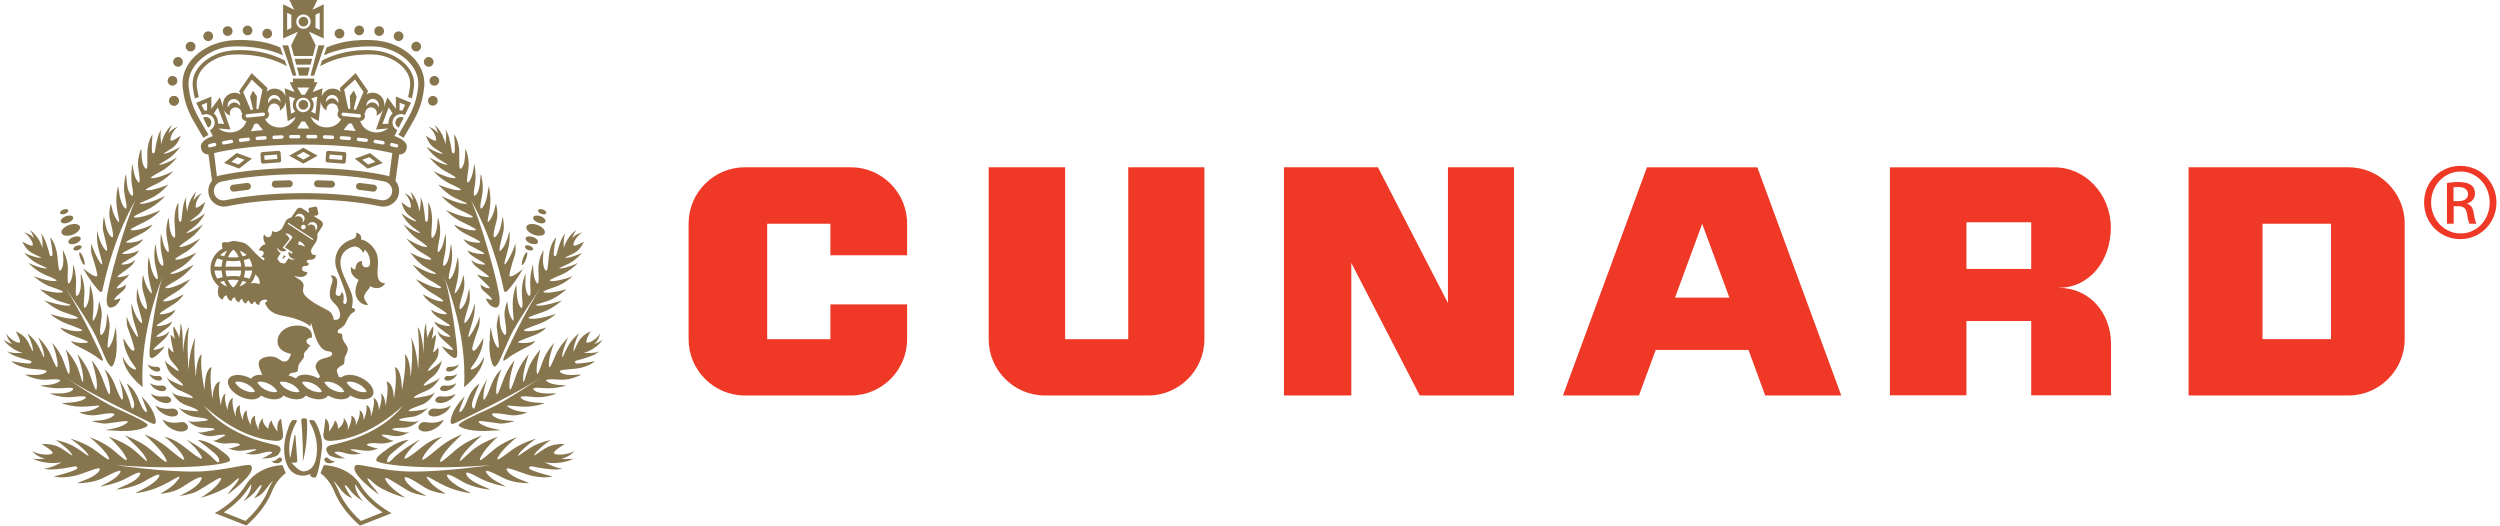 <?xml version="1.0" encoding="UTF-8"?>
<svg id="Layer_1" data-name="Layer 1" xmlns="http://www.w3.org/2000/svg" width="3.71in" height=".78in" viewBox="0 0 267.07 56.31">
  <g>
    <path d="m28.68,49.39s.23.27.67.24c.44-.04.64-.43.36-.59-.22-.13-.32.15-.58.27-.16.08-.22.11-.45.09Z" fill="#87754e" stroke-width="0"/>
    <path d="m35.52,49.39s-.22.27-.67.24c-.44-.04-.64-.43-.36-.59.22-.13.32.15.58.27.16.08.23.11.45.09Z" fill="#87754e" stroke-width="0"/>
    <path d="m21.4,12.62c.08-.04.17-.07.27-.07.32,0,.58.26.58.58,0,.23-.13.43-.33.53" fill="#87754e" stroke-width="0"/>
    <path d="m22.25,13.13c0-.32-.26-.58-.58-.58-.1,0-.19.02-.27.07l.51,1.04c.2-.1.33-.29.33-.53Z" fill="#87754e" stroke-width="0"/>
    <path d="m42.84,12.62c-.08-.04-.17-.07-.27-.07-.32,0-.58.26-.58.58,0,.23.13.43.33.53" fill="#87754e" stroke-width="0"/>
    <path d="m42,13.13c0-.32.26-.58.58-.58.1,0,.19.02.27.07l-.52,1.04c-.2-.1-.33-.29-.33-.53Z" fill="#87754e" stroke-width="0"/>
    <path d="m18.78,10.8c0,.29-.23.52-.52.52s-.52-.23-.52-.52.24-.52.52-.52.52.23.52.52Z" fill="#87754e" stroke-width="0"/>
    <path d="m18.78,10.8c0,.29-.23.52-.52.52s-.52-.23-.52-.52.23-.52.52-.52.52.23.52.52Z" fill="#87754e" stroke-width="0"/>
    <path d="m18.62,8.66c0,.29-.24.52-.52.52s-.52-.23-.52-.52.23-.52.52-.52.52.23.52.52Z" fill="#87754e" stroke-width="0"/>
    <path d="m19.21,6.63c0,.29-.23.52-.52.52s-.52-.24-.52-.52.23-.52.52-.52.52.23.52.52Z" fill="#87754e" stroke-width="0"/>
    <path d="m20.56,4.99c0,.29-.23.52-.52.52s-.53-.23-.53-.52.24-.52.53-.52.52.23.52.52Z" fill="#87754e" stroke-width="0"/>
    <path d="m22.45,3.88c0,.29-.23.52-.52.52s-.53-.23-.53-.52.23-.52.53-.52.52.23.52.52Z" fill="#87754e" stroke-width="0"/>
    <path d="m24.53,3.33c0,.29-.23.52-.52.52s-.52-.23-.52-.52.23-.52.52-.52.52.23.52.52Z" fill="#87754e" stroke-width="0"/>
    <path d="m26.66,3.26c0,.29-.23.52-.52.52s-.52-.24-.52-.52.24-.52.52-.52.52.23.52.52Z" fill="#87754e" stroke-width="0"/>
    <path d="m28.77,3.6c0,.29-.23.52-.52.52s-.52-.23-.52-.52.23-.52.52-.52.52.23.52.52Z" fill="#87754e" stroke-width="0"/>
    <polygon points="30.5 4.86 29.87 4.86 30.98 8.11 31.37 8.11 30.5 4.86" fill="#87754e" stroke-width="0"/>
    <path d="m24.04,4.37c-2.56.32-5.14,2.31-4.85,5,.22,2.01.81,3.02,1.71,4.53l.5.86.56-.32-.51-.86c-.85-1.45-1.41-2.4-1.62-4.28-.24-2.22,2.02-4.01,4.28-4.29.03,0,2.97-.34,5.82.91l-.28-.83c-2.59-1.15-5.48-.74-5.61-.73Z" fill="#87754e" stroke-width="0"/>
    <path d="m24.17,5.45c-2.06.25-4.12,1.84-3.9,3.81.05.49.13.91.23,1.29l.41-.16c-.09-.35-.16-.73-.21-1.18-.18-1.72,1.67-3.11,3.53-3.34.03,0,3.06-.33,5.76,1.03,0,0,.19.1.35.19l-.21-.61c-2.95-1.52-5.92-1.05-5.95-1.04Z" fill="#87754e" stroke-width="0"/>
    <path d="m45.47,10.8c0,.29.23.52.52.52s.52-.23.52-.52-.23-.52-.52-.52-.52.23-.52.52Z" fill="#87754e" stroke-width="0"/>
    <path d="m45.63,8.66c0,.29.23.52.52.52s.52-.23.52-.52-.23-.52-.52-.52-.52.23-.52.52Z" fill="#87754e" stroke-width="0"/>
    <path d="m45.03,6.63c0,.29.23.52.52.52s.52-.24.52-.52-.23-.52-.52-.52-.52.23-.52.52Z" fill="#87754e" stroke-width="0"/>
    <path d="m43.69,4.99c0,.29.23.52.52.52s.52-.23.52-.52-.23-.52-.52-.52-.52.23-.52.52Z" fill="#87754e" stroke-width="0"/>
    <path d="m41.8,3.88c0,.29.23.52.52.52s.52-.23.52-.52-.24-.52-.52-.52-.52.23-.52.52Z" fill="#87754e" stroke-width="0"/>
    <path d="m39.72,3.33c0,.29.23.52.52.52s.52-.23.52-.52-.23-.52-.52-.52-.52.23-.52.52Z" fill="#87754e" stroke-width="0"/>
    <path d="m37.58,3.26c0,.29.23.52.52.52s.52-.24.52-.52-.23-.52-.52-.52-.52.23-.52.52Z" fill="#87754e" stroke-width="0"/>
    <path d="m35.47,3.6c0,.29.23.52.52.52s.52-.23.52-.52-.23-.52-.52-.52-.52.23-.52.52Z" fill="#87754e" stroke-width="0"/>
    <polygon points="33.74 4.86 34.38 4.86 33.27 8.11 32.88 8.11 33.74 4.86" fill="#87754e" stroke-width="0"/>
    <path d="m40.21,4.37c2.56.32,5.14,2.31,4.85,5-.22,2.01-.81,3.02-1.7,4.53l-.5.86-.56-.32.5-.86c.85-1.45,1.41-2.4,1.62-4.28.24-2.22-2.02-4.01-4.28-4.29-.03,0-2.97-.34-5.82.91l.29-.83c2.59-1.15,5.48-.74,5.61-.73Z" fill="#87754e" stroke-width="0"/>
    <path d="m40.07,5.45c2.05.25,4.12,1.84,3.9,3.81-.05.49-.13.91-.23,1.29l-.4-.16c.09-.35.16-.73.21-1.18.19-1.72-1.67-3.11-3.52-3.34-.03,0-3.06-.33-5.76,1.03,0,0-.19.1-.35.19l.2-.61c2.94-1.52,5.92-1.05,5.95-1.04Z" fill="#87754e" stroke-width="0"/>
    <polyline points="31.67 8.11 32.58 8.11 32.81 7.23 31.43 7.23 31.67 8.11 32.58 8.11" fill="#87754e" stroke-width="0"/>
    <polygon points="32.89 6.93 33.06 6.3 31.19 6.3 31.35 6.93 32.89 6.93" fill="#87754e" stroke-width="0"/>
    <path d="m33.62,0l-.52,1.05,1.2-.59v3.66l-1.58-.72.72,1.45-.3,1.15h-2.03l-.3-1.15.72-1.45-1.58.72V.46l1.19.59-.52-1.05h3Zm.25,1.36c-.23.11-.31.16-.45.22v1.4c.14.07.22.11.45.22v-1.85Zm-1.74,1.73c.42,0,.77-.34.77-.77s-.35-.77-.77-.77h0,0,0c-.43,0-.77.35-.77.77s.35.77.77.77h0Zm-1.75.12c.22-.11.32-.16.45-.22v-1.4c-.13-.07-.23-.11-.45-.22v1.85Zm1.75-1.41c-.29,0-.52.23-.52.52s.23.52.52.52.52-.23.52-.52-.24-.52-.52-.52Z" fill="#87754e" stroke-width="0"/>
    <g>
      <path d="m37.63,17l1.37,1.07,1.63-.6-1.37-1.07-1.63.6Zm1.44.63c-.14-.11-.34-.26-.65-.51.37-.13.61-.22.77-.28.14.11.34.26.65.5-.37.14-.61.22-.78.28Z" fill="#87754e" stroke-width="0"/>
      <path d="m26.07,19.6l-1.49.19c-.21.02-.35.21-.32.41.03.21.21.35.42.33l1.49-.19c.21-.03.35-.21.33-.42-.03-.2-.21-.35-.42-.32Z" fill="#87754e" stroke-width="0"/>
      <path d="m36.52,16.29l-1.73-.13c-.12,0-.22.08-.23.2l-.06.81c-.01.12.08.23.2.23l1.73.13c.12,0,.22-.08.23-.2l.06-.81c.01-.12-.08-.22-.2-.23Zm-.24.84c-.33-.03-1.05-.08-1.38-.1,0-.13.02-.33.03-.47.25.02,1.13.08,1.38.1-.01.14-.03.33-.04.47Z" fill="#87754e" stroke-width="0"/>
      <path d="m39.67,19.79l-1.49-.19c-.21-.02-.39.12-.42.32-.03.21.12.39.33.42l1.49.19c.21.03.39-.12.42-.33.03-.2-.12-.39-.32-.41Z" fill="#87754e" stroke-width="0"/>
      <path d="m41.87,14.58h0s.32-.64.32-.64c-.31-.15-.52-.46-.52-.82,0-.5.41-.9.91-.9.15,0,.29.03.42.1l.65-1.32-1.62-.66v1.31l-.91-1.23-.36,1.03c.02-.09.03-.18.03-.27,0-.69-.56-1.26-1.26-1.25-.23,0-.45.06-.64.18h0s.16-.36.16-.36l-1.34-1.92-1.69,1.61.09.39h0c-.16-.15-.36-.26-.59-.31-.63-.13-1.24.23-1.44.82l.02-.23.08-.65-1.07.4.53-1.05h-.35s0-.29,0-.39h-2.29c0,.1,0,.39,0,.39h-.35l.53,1.05-1.06-.4.07.65.03.23c-.2-.59-.82-.95-1.44-.82-.23.05-.43.15-.59.31h0l.09-.39-1.7-1.61-1.34,1.92.16.37h0c-.19-.12-.41-.18-.64-.18-.69,0-1.26.56-1.26,1.25,0,.09.01.18.03.27l-.36-1.03-.91,1.23v-1.31s-1.62.66-1.62.66l.66,1.32c.12-.07.26-.1.41-.1.5,0,.91.41.91.9,0,.36-.21.67-.52.82l.32.63h0s-1.37.41-1.28,1.19c.06.49.32.77.81.77h0s.38,2.82.38,2.82c-.32.39-.47.91-.36,1.44.19.91,1.09,1.49,2,1.3.06-.01.13-.03.19-.04.4-.08.5-.1.96-.18,2.05-.34,4.5-.52,7.05-.52,3.02,0,5.92.26,8.17.74.91.19,1.81-.39,2-1.3.11-.52-.03-1.04-.35-1.42l.39-2.83c.5,0,.76-.28.82-.77.09-.78-1.29-1.19-1.29-1.19Zm1.16-3.34l-.3.6c-.06,0-.13-.01-.19-.01-.04,0-.07,0-.11,0v-.83l.59.24Zm-21.22.59s-.07,0-.11,0c-.07,0-.13,0-.19.01l-.3-.6.59-.24v.83Zm19.46-.32s.29.43.42.64c-.27.24-.45.59-.45.99,0,.04,0,.07,0,.11-.22.02-.66.04-.66.04l.68-1.77Zm-1.66-.91c.45.05.68.46.58.89-.13-.3-.35-.49-.62-.52-.26-.02-.52.13-.71.39.01-.59.47-.79.74-.76Zm-.85,1.39s.02-.08.04-.12c.05-.1.12-.19.19-.24.1-.08.23-.13.38-.13.34,0,.62.27.62.61,0,.1-.02.19-.07.28.32-.11.59-.34.73-.64l-.75,2.12,1.29-.11h0c-.32.26-.75.43-1.22.43-.86,0-1.58-.53-1.76-1.23h0c.26,0,.48-.2.51-.48.01-.12-.01-.23-.06-.32h0s.1-.12.11-.17Zm2.06,3.34c-.02.1-.12.17-.22.15l-.81-.14c-.1-.02-.17-.11-.15-.21.02-.1.11-.17.22-.16l.81.14c.1.02.17.11.16.22Zm-1.79-.29c-.02.1-.11.18-.21.17l-.82-.09c-.1-.01-.18-.11-.16-.21.01-.1.1-.18.21-.16l.82.09c.1.01.17.1.17.21Zm-1.38-6.52l.91,1.32-.81,1.92-.24-.04.32-1.35-.3-.68-.43.6.05,1.38-.23-.02-.43-2.06,1.17-1.09Zm-1.23,3.54l1.7.17c.1,0,.18.1.17.2-.01.1-.1.18-.21.17l-1.7-.17c-.1-.01-.18-.1-.17-.21.01-.1.1-.17.21-.16Zm0,1.87l.57-.71.32.03.4.79-1.29-.12Zm.8.91c0,.1-.1.18-.2.17l-.83-.06c-.1,0-.18-.1-.17-.2,0-.1.1-.18.2-.17l.82.06c.11,0,.18.1.18.2Zm-1.94-4.67c.28.02.68.31.58.89-.14-.3-.35-.5-.62-.52-.26-.03-.52.13-.71.39,0-.45.3-.8.75-.76Zm-2.31.37c.3-.09.6-.19.64-.2-.08.71-.13,1.22-.19,1.84-.06-.02-.27-.12-.47-.21.17-.2.27-.45.27-.72s-.1-.51-.25-.7Zm.79,2.43l.2-1.84.03-.26.03.21c.09.33.3.61.59.77-.02-.09-.03-.19,0-.28.07-.33.39-.55.72-.48.14.03.26.1.35.2.06.07.11.16.14.28,0,.04.02.08.02.12,0,.05.03.14.07.19h0c-.07.08-.12.18-.13.3-.03.28.15.53.4.57h0c-.33.66-1.13,1.03-1.97.86-.47-.09-1.03-.44-1.32-1.09l.87.45Zm1.65,1.75c0,.11-.09.18-.2.18l-.82-.04c-.1,0-.19-.09-.18-.2,0-.1.1-.19.2-.18l.82.04c.1,0,.18.09.18.19Zm-3.96-.95l.47-.75h.37l.47.75h-1.31Zm.34.86c0,.1-.08.19-.19.19h-.82c-.1.02-.19-.07-.19-.17,0-.1.08-.19.19-.19h.82c.11-.02.19.06.19.17Zm.82-.18h.83c.1.01.19.1.18.2,0,.1-.09.19-.19.18h-.82c-.1-.02-.19-.1-.18-.2,0-.11.08-.19.19-.18Zm.14-5.07l-.48.78s-.1-.01-.15-.01h-.03s-.1,0-.15.01l-.48-.78h1.3Zm-.65,1.09h0c.42,0,.77.35.77.77s-.35.78-.77.78h0c-.43,0-.77-.35-.77-.78s.34-.77.77-.77Zm-.86.08c-.16.19-.25.44-.25.7s.1.53.27.72c-.2.09-.41.19-.46.21-.07-.62-.12-1.13-.2-1.84.04.02.35.11.64.2Zm-2.31-.37c.45-.04.75.31.75.76-.19-.26-.45-.42-.71-.39-.26.02-.48.22-.61.52-.11-.58.29-.87.58-.89Zm-.9,2.58c.25-.04.43-.29.4-.57-.02-.12-.06-.22-.13-.3h0s.07-.13.07-.19c0-.04,0-.08.02-.12.03-.12.08-.21.14-.28.09-.1.2-.18.34-.2.33-.07.65.15.73.48.02.1.01.19-.01.28.29-.17.51-.45.59-.77l.03-.21.03.26.2,1.84.87-.45c-.29.65-.86,1-1.32,1.09-.84.17-1.65-.2-1.97-.85h0Zm1.96,1.9c0,.1-.07.19-.17.2l-.83.04c-.1,0-.19-.07-.19-.18,0-.1.07-.19.18-.19l.83-.04c.1,0,.19.07.19.18Zm-2.82-.02l.82-.06c.1,0,.19.07.2.17,0,.1-.07.19-.17.2l-.82.06c-.1.01-.19-.07-.2-.17,0-.1.07-.19.17-.2Zm-.67-.59l.4-.79.32-.03.58.71-1.3.12Zm1.51-1.83c.01.1-.07.19-.17.21l-1.7.17c-.1.01-.2-.06-.21-.17,0-.1.06-.19.17-.2l1.7-.17c.1-.01.2.06.21.16Zm-1.62,2.69c.01.1-.06.2-.16.21l-.82.09c-.1.01-.2-.06-.21-.17-.01-.1.06-.19.17-.21l.82-.09c.1-.02.2.06.21.16Zm.18-6.39l1.17,1.09-.43,2.06-.22.02.05-1.38-.43-.6-.3.68.32,1.35-.25.04-.81-1.92.91-1.32Zm-1.96,2.09c.28-.03.74.17.75.76-.19-.27-.45-.42-.71-.39-.26.03-.48.23-.62.52-.1-.44.14-.84.58-.89Zm-.31,1.78c-.04-.08-.06-.18-.06-.28,0-.34.28-.61.62-.61.14,0,.27.05.38.13.08.05.14.14.19.24.02.04.04.08.05.12,0,.05.06.13.1.17h0c-.05.09-.08.2-.07.32.03.28.25.49.51.48h0c-.19.71-.9,1.23-1.76,1.23-.47,0-.91-.16-1.23-.43h0s1.28.11,1.28.11l-.74-2.12c.15.3.41.54.73.64Zm.29,2.74c.02.1-.05.2-.16.21l-.81.14c-.11.02-.2-.05-.22-.15-.02-.1.05-.2.16-.22l.81-.14c.1-.01.2.05.22.16Zm-2.06-2.98c.13-.2.42-.64.42-.64l.68,1.77s-.44-.02-.66-.04c0-.04,0-.08,0-.11,0-.39-.18-.75-.45-.99Zm-.39,3.65c-.1.02-.2-.04-.23-.14-.02-.1.04-.2.14-.23l.51-.12c.1-.02.2.04.22.14.03.1-.04.2-.14.22l-.51.12Zm19.48,4.85c-.12.55-.66.9-1.21.79l-.36-.07c-2.23-.44-5.04-.68-7.95-.68-2.22,0-4.37.14-6.25.4-.74.1-1.44.22-2.09.36-.27.06-.54,0-.77-.14-.23-.15-.39-.38-.44-.64-.06-.27,0-.54.14-.77.15-.23.37-.38.64-.44,2.43-.52,5.54-.8,8.77-.8s6.31.28,8.73.79c.26.06.49.22.64.45.15.23.2.5.14.77Zm-.29-1.74c-.11-.05-.23-.09-.36-.12-2.47-.52-5.62-.81-8.87-.81s-6.43.29-8.91.81c-.11.03-.22.06-.33.11l-.31-2.49c.11-.03.31-.08.52-.13,2.4-.51,5.62-.79,9.02-.79s6.62.28,9.02.79c.21.05.41.09.54.12l-.33,2.5Zm.95-3.25c-.02.1-.12.16-.22.14l-.51-.12c-.1-.02-.16-.12-.14-.22.02-.1.12-.16.22-.14l.51.12c.1.02.16.12.14.23Z" fill="#87754e" stroke-width="0"/>
      <path d="m32.12,11.75c.28,0,.52-.23.52-.52s-.24-.52-.52-.52-.52.23-.52.52.23.52.52.52Z" fill="#87754e" stroke-width="0"/>
      <path d="m23.61,17.46l1.63.6,1.37-1.07-1.63-.6-1.37,1.07Zm2.21-.35c-.31.25-.51.4-.65.51-.17-.06-.4-.15-.77-.28.31-.24.51-.39.65-.5.17.06.4.15.77.28Z" fill="#87754e" stroke-width="0"/>
      <path d="m30.59,19.31l-1.5.05c-.21,0-.37.18-.36.39,0,.2.18.37.39.36l1.5-.05c.21,0,.37-.18.36-.39,0-.21-.18-.37-.39-.36Z" fill="#87754e" stroke-width="0"/>
      <path d="m35.15,19.36l-1.5-.05c-.21,0-.38.15-.39.36,0,.21.16.38.36.39l1.5.05c.2,0,.38-.16.39-.36,0-.21-.15-.38-.36-.39Z" fill="#87754e" stroke-width="0"/>
      <path d="m30.6,16.68l1.52.85,1.53-.85-1.53-.85-1.52.85Zm1.52.41l-.73-.41.73-.41.74.41-.74.41Z" fill="#87754e" stroke-width="0"/>
      <path d="m29.45,16.16l-1.73.13c-.12,0-.2.11-.2.23l.06.81c0,.12.11.21.23.2l1.73-.13c.12,0,.2-.11.2-.23l-.06-.81c-.01-.12-.12-.21-.23-.2Zm-1.49.97c0-.14-.02-.33-.04-.47.25-.02,1.13-.08,1.38-.1.01.14.03.33.04.47-.33.02-1.05.08-1.38.1Z" fill="#87754e" stroke-width="0"/>
    </g>
    <path d="m29.89,49.83c-.08,0-2.63.03-3.96,2.16-1.18,1.9-3.31,2.98-3.31,2.98l3.38,1.33s1.87-1.45,2.76-3.66c.37-.91.92-1.53,1.47-1.96l-.35-.86Zm-1.52,2.65c-.68,1.68-1.97,2.91-2.45,3.33-.3-.12-1.48-.58-2.33-.92.76-.51,1.92-1.42,2.7-2.67.08-.12.16-.23.24-.34.02.26-.03.9-.85,1.83,0,0,.88-.51,1.37-1.17.49-.67.71-.7.54-.35-.16.34-.45.87-.75,1.15,0,0,.64-.04,1.37-1.07.32-.45.52-.64.64-.72-.19.29-.36.6-.49.93Z" fill="#87754e" stroke-width="0"/>
    <path d="m38.27,51.99c-1.33-2.13-3.88-2.16-3.96-2.16l-.35.86c.55.43,1.1,1.05,1.47,1.96.9,2.21,2.76,3.66,2.76,3.66l3.38-1.33s-2.13-1.08-3.31-2.98Zm-2.43.49c-.14-.33-.3-.64-.49-.93.12.08.32.28.64.72.73,1.02,1.37,1.07,1.37,1.07-.3-.28-.59-.81-.75-1.15-.16-.34.05-.32.54.35.5.66,1.37,1.17,1.37,1.17-.82-.92-.87-1.57-.85-1.83.08.11.17.22.24.34.78,1.26,1.94,2.17,2.7,2.67-.85.34-2.03.79-2.33.92-.48-.42-1.77-1.66-2.44-3.33Z" fill="#87754e" stroke-width="0"/>
    <g>
      <path d="m33.45,51.14s.36-.47.66-3.1c.14-1.23-.61-2.66-.61-2.66-.06-.1-.14-.23-.19-.29-.05-.05-.27-.1-.33-.1s-.16.02-.2.04c-.05.02.02.23.09.33,0,0,.71,1.19.71,2.68,0,2.07-.87,2.46-1.49,2.46-.42,0-1.12-.79-1.12-.79-.08-.09-.12-.16-.09-.15.03,0,.16.02.23.02.06,0,.18-.02.26-.04.07-.01.12-.21.09-.32l-.19-2.53c0-.12-.04-.13-.1-.04l-.42,2.26c-.03.11-.06.11-.08,0,0,0-.07-.44-.07-.88,0-1.48.71-2.68.71-2.68.06-.1.11-.23.12-.28,0-.05-.16-.09-.23-.09s-.18.02-.25.04c-.07.03-.21.24-.26.35,0,0-.63,1.41-.63,2.65,0,2.12.91,2.94,2.03,2.94.3,0,.63-.12.63-.12.11-.03.19-.05.17,0-.01.06-.09.1-.02.15.06.06.39.29.59.12Z" fill="#87754e" stroke-width="0"/>
      <g>
        <path d="m32.52,45.03c0-.12-.1-.21-.22-.21h-.2c-.12,0-.21.09-.21.21,0,0,.23,2.28.17,4.39,0,0,.54-1.55.46-4.39Z" fill="#87754e" stroke-width="0"/>
        <g>
          <path d="m8.46,28.63s.67,1.29,1.7,2.46c.43.49.46-.12.46-.12,1.28-5.96,3.5-9.5,3.5-9.5-1.01,2.14-3.04,9.18-3.07,10.63-.04,1.45,1,.61,1,.61.44-.41.47-.75.47-.75-.21.08-.34.1-.34.1-.67.24-.2-.23.61-.91.33-.27.32-.66.32-.66-.35.25-.45.29-.72.37-.68.19.07-.38.87-1.18.15-.16.19-.29.19-.29-.38.2-.48.21-.97.29-.7.11.12-.36,1.02-1.05.51-.4.6-.79.6-.79-.22.2-.51.43-1.21.5-.7.06.12-.29,1.02-.86.51-.32.6-.65.6-.65-.3.15-.68.34-1.49.38-.8.04.16-.31,1.2-.9.59-.34.72-.69.72-.69-.3.14-.68.34-1.49.38-.81.04.13-.37,1.2-.91,1.07-.53,1.31-1.04,1.31-1.04-.3.15-1.23.59-2.04.62-.81.04.13-.37,1.2-.9,1.07-.53,1.71-1.26,1.71-1.26-.3.14-1.74.75-2.55.79-.82.04,0-.31,1.08-.82,1.09-.5,1.95-1.47,1.95-1.47-.27.12-1.73.79-2.45.82-.72.03.02-.16.97-.61.96-.45,1.84-1.45,1.84-1.45-.27.12-1.42.57-2.14.61-.71.03,0-.28.95-.73.96-.46,1.71-1.32,1.71-1.32-.26.14-1.38.67-2.1.75-.71.08-.03-.28.89-.79.92-.52,1.61-1.43,1.61-1.43-.2.13-1.11.65-1.7.77-.59.12.05-.14.78-.63.73-.49,1.24-1.27,1.24-1.27-.19.12-1,.6-1.54.71-.54.11.04-.13.7-.58.66-.45.9-1.32.9-1.32,0,0-.99.72-1.08.49-.09-.23.2-.99.78-1.45,0,0-.6.17-1.01.73,0,0,.23-.74.37-.89.14-.15-.86.54-1.13,2.02,0,0-.2-1.18.02-1.57-.37.39-.54,1.38-.65,1.99-.03.16-.05.77-.32.51-.16-.16.01-1.99.01-1.99-.48.65-.55,1.73-.55,1.73-.06,1,.14,2.41-.29,1.84-.43-.58-.3-1.74-.38-2.02,0,0-.48,1.09-.3,2.15.17,1.07.25,1.85-.13,1.29-.4-.59-.42-1.53-.51-1.81,0,0-.23,1.25-.04,2.29.18.93.17,1.37-.16.98-.47-.54-.4-1.91-.49-2.19,0,0-.37,1.22-.11,2.4.27,1.22.2,1.53-.09,1.16-.51-.65-.54-1.93-.65-2.25,0,0-.26.94-.15,2.06.12,1.19.52,2.24.05,1.58-.49-.68-.56-1.47-.67-1.78,0,0-.29,1-.08,1.78.31,1.16.54,2.27.01,1.66-.52-.61-.57-1.74-.67-2.06,0,0-.2,1-.08,1.54.25,1.17.72,2.6.19,1.99-.53-.61-.75-1.69-.85-2,0,0-.04.91.07,1.5.2,1.04.77,2.55.33,1.99-.43-.55-.97-1.83-.99-2.15,0,0-.12.67.02,1.19,0,0,.49,1.42.6,2.19.06.45-.78-.06-1.56-.73Z" fill="#87754e" stroke-width="0"/>
          <path d="m13.98,37.26c-.15-.77-.69-2.18-.69-2.18-.16-.52-.09-1.21-.09-1.21.04.33.62,1.58,1.06,2.12.44.53-.18-.96-.42-2-.14-.59-.15-1.51-.15-1.51.11.31.39,1.39.92,1.98.54.59,0-.83-.29-2-.14-.54,0-1.56,0-1.56.12.31.22,1.46.75,2.05.53.59.25-.53-.11-1.68-.24-.78-.02-1.81-.02-1.81.11.31.23,1.11.73,1.77.48.64.05-.4-.14-1.6-.17-1.12.02-2.09.02-2.09.12.32.22,1.61.73,2.24.29.36.35.04.02-1.18-.31-1.18-.03-2.44-.03-2.44.11.27.11,1.67.59,2.19.34.37.32-.07.1-1.01-.25-1.04-.1-2.32-.1-2.32.11.28.18,1.23.59,1.81.39.55.27-.25.05-1.32-.22-1.05.17-2.19.17-2.19.09.28.03,1.47.47,2.03.44.55.17-.86.17-1.88,0,0,0-1.1.42-1.79,0,0-.06,1.87.1,2.02.27.25.25-.37.27-.54.07-.62.18-1.64.5-2.06-.18.41.08,1.59.08,1.59.17-1.52,1.07-2.29.95-2.12-.12.16-.29.93-.29.93.36-.6.91-.8.91-.8-.52.5-.75,1.29-.65,1.51.1.22.99-.57.99-.57,0,0-.17.9-.77,1.4-.6.5-1.13.78-.63.63.5-.15,1.24-.68,1.41-.82,0,0-.43.83-1.09,1.38-.66.54-1.25.85-.7.69.55-.16,1.37-.74,1.56-.89,0,0-.6.97-1.44,1.55-.84.58-1.47.99-.8.86.67-.12,1.7-.73,1.93-.89,0,0-.66.92-1.53,1.45-.88.52-1.53.88-.85.81.67-.08,1.74-.61,1.98-.76,0,0-.77,1.07-1.65,1.59-.87.53-1.55.77-.88.69.67-.08,2.02-.85,2.26-.99,0,0-.75,1.04-1.75,1.62-1,.58-1.75.99-.98.9.77-.09,2.08-.81,2.36-.96,0,0-.56.78-1.54,1.39-.98.61-1.84,1.08-1.08.99.76-.09,1.61-.6,1.89-.76,0,0-.2.53-1.18,1.14-.98.62-1.84,1.09-1.08,1,.76-.09,1.11-.32,1.38-.48,0,0-.1.37-.64.75-.95.66-1.84,1.08-1.08.99.76-.09,1.11-.31,1.38-.48,0,0-.07.33-.53.69-.81.63-1.57,1.05-.91.94.66-.11.92-.37,1.12-.59,0,0-.07.41-.52.84-.8.76-1.56,1.29-.9,1.13.45-.11.56-.13.9-.36,0,0-.03.14-.16.3,0,0-1.38,1.7-1.43.59-.05-1.12.81-7.05,1.5-8.55,0,0-2.61,5.96-2.23,12.05,0,0-2.03-1.52-2.16-3.3,0,0,.46,1.02,1.04,1.29.58.28.48.05.05-.51-.43-.56-1.04-1.85-.99-2.74,0,0,1.09,2.06,1.19,1.11" fill="#87754e" stroke-width="0"/>
          <path d="m12.1,36.51c.05-.6-.09-1.5-.09-1.5-.07.33-.18,1.42-.63,2.08-.45.67-.14-.8-.02-2,.05-.54-.25-1.52-.25-1.52-.07.33.01,1.46-.44,2.12-.46.66-.36-.46-.17-1.65.13-.8-.27-1.76-.27-1.76-.07.32-.06,1.12-.47,1.85-.39.7-.11-.38-.13-1.58,0-1.12-.36-2.03-.36-2.03-.07.32.03,1.6-.4,2.3-.25.4-.35.1-.22-1.14.13-1.2-.37-2.37-.37-2.37-.06.29.16,1.65-.25,2.23-.29.42-.34-.01-.27-.96.08-1.05-.28-2.27-.28-2.27-.06.29.02,1.23-.32,1.86-.32.6-.33-.19-.27-1.27.06-1.06-.53-2.1-.53-2.1-.05.29.21,1.43-.16,2.05-.37.62-.32-.8-.49-1.79,0,0-.18-1.07-.73-1.66,0,0,.37,1.81.23,1.98-.24.29-.32-.31-.37-.47-.17-.59-.46-1.56-.86-1.91.26.37.18,1.56.18,1.56-.43-1.45-1.5-2.02-1.34-1.89.16.13.46.85.46.85-.48-.51-1.08-.61-1.08-.61.62.4.99,1.12.93,1.35-.07.23-1.12-.37-1.12-.37,0,0,.33.84,1.04,1.22.71.38,1.31.55.76.5-.54-.05-1.41-.43-1.6-.53,0,0,.59.73,1.37,1.13.78.41,1.44.6.84.54-.6-.06-1.55-.47-1.77-.58,0,0,.79.83,1.75,1.25.97.41,1.7.69.98.69-.72,0-1.89-.41-2.16-.52,0,0,.84.78,1.84,1.13,1,.35,1.73.58,1.02.63-.72.04-1.91-.28-2.19-.37,0,0,.98.9,1.98,1.25,1,.35,1.75.46,1.03.51-.72.04-2.24-.46-2.52-.55,0,0,.95.87,2.09,1.26,1.14.39,1.98.64,1.16.7-.82.05-2.31-.41-2.63-.51,0,0,.71.65,1.84,1.07,1.12.42,2.09.72,1.29.77-.8.05-1.78-.29-2.09-.4,0,0,.29.47,1.41.89,1.13.42,2.1.72,1.29.77-.8.05-1.21-.11-1.52-.22,0,0,.16.34.79.61,0,0,1.48.7,2.16,1.26.69.56.46.05.3-.31,0,0-2.14-4.7-3.93-7.38,0,0,2.68,3.88,3.35,5.34.93,2.03,1.2,2.98,1.61,3.22.27.15.69-1,.62-2.68" fill="#87754e" stroke-width="0"/>
          <path d="m10.96,46.07c.34-.08,1.49-.21,2.18-.7.69-.5-.84-.14-2.09,0-.57.06-1.6-.25-1.6-.25.34-.08,1.52,0,2.22-.5.69-.5-.49-.37-1.73-.15-.84.14-1.84-.27-1.84-.27.34-.08,1.17-.08,1.93-.52.73-.43-.4-.12-1.66-.11-1.17,0-2.13-.37-2.13-.37.34-.08,1.68.01,2.41-.45.41-.27.1-.38-1.2-.22-1.25.16-2.49-.37-2.49-.37.3-.07,1.73.15,2.34-.3.44-.31-.02-.37-1.01-.28-1.11.1-2.38-.27-2.38-.27.3-.07,1.28,0,1.94-.36.63-.35-.2-.35-1.33-.27-1.12.07-2.21-.54-2.21-.54.3-.05,1.5.2,2.15-.19.64-.4-.85-.33-1.88-.5,0,0-1.13-.18-1.75-.76,0,0,1.9.37,2.08.22.31-.26-.33-.34-.5-.39-.62-.18-1.64-.46-2.01-.89.39.27,1.64.18,1.64.18-1.52-.44-2.14-1.57-2-1.41.14.16.9.48.9.48-.54-.5-.66-1.15-.66-1.15.42.66,1.18,1.04,1.43.97.25-.07-.4-1.2-.4-1.2,0,0,.89.34,1.29,1.09.4.75.6,1.39.54.81-.07-.58-.48-1.5-.59-1.7,0,0,.77.61,1.21,1.44.44.83.64,1.54.58.89-.07-.64-.51-1.65-.63-1.89,0,0,.88.83,1.33,1.86.45,1.03.75,1.8.74,1.03-.01-.77-.45-2.01-.57-2.3,0,0,.83.88,1.2,1.94.38,1.06.63,1.84.67,1.08.04-.76-.32-2.04-.42-2.33,0,0,.95,1.04,1.33,2.1.38,1.06.5,1.86.54,1.1.04-.76-.51-2.39-.61-2.68,0,0,.92,1.01,1.34,2.22.42,1.21.7,2.11.74,1.23.05-.87-.45-2.46-.56-2.79,0,0,.7.75,1.15,1.95.45,1.19.8,2.23.82,1.37.02-.76-.35-1.94-.59-2.36,0,0,.64.44,1.09,1.64.45,1.19.91,2.15.87,1.28-.04-.74-.21-1.31-.42-1.89,0,0,1,1.61,1.25,2.77.17.78.43.29.38-.14-.05-.43-.78-2.12-.78-2.12,0,0,.78.41,1.31,1.81.53,1.41.95,1.41.81.98-.15-.43-.55-1.43-.55-1.43,0,0,.96.91,1.32,1.86.36.96.26,1.29-.33.98-.6-.31-6.55-3.12-9.38-5,0,0,4.07,2.71,5.6,3.4,2.14.96,3.17,1.47,3.43,1.78.21.25-1.04.75-2.81.69l-1.62-.08Z" fill="#87754e" stroke-width="0"/>
          <path d="m26.47,49.83c-.46-.18-2.95.66-5.94.69-3.73.03-8.5-.69-8.5-.69,7.5.6,12.08-.1,12.22-.48.14-.38-.92-1.06-.92-1.06-1.4-1.15-2.53-1.16-2.53-1.16,0,0,1.82,1.34,2.12,1.75.3.41.29,1.04-.35.34-.95-1.04-3.01-2.16-3.01-2.16.57.48,1.09.97,1.56,1.7.54.85-.53.12-1.73-.86-1.2-.98-2.18-1.1-2.18-1.1.52.3,1.6,1.31,2.03,2.09.47.88-.52.01-1.72-.97-1.2-.97-2.42-1.38-2.42-1.38.32.29,1.79,1.63,2.25,2.54.45.9-.38.15-1.55-.87-1.17-1.01-2.8-1.55-2.8-1.55.29.25,1.84,1.61,2.24,2.4.4.79-.21.05-1.25-.83-1.04-.88-2.72-1.44-2.72-1.44.28.25,1.42,1.35,1.82,2.15.4.79-.34.13-1.38-.75-1.04-.88-2.49-1.35-2.49-1.35.3.23,1.52,1.26,1.97,2.03.45.77-.33.15-1.44-.67-1.1-.81-2.58-1.2-2.58-1.2.27.18,1.36.97,1.8,1.58.44.62-.2.01-1.17-.6-.97-.62-2.2-.84-2.2-.84.24.15,1.24.87,1.64,1.42.41.56-.18.01-1.07-.54-.89-.55-2.09-.45-2.09-.45,0,0,1.39.81,1.15,1.01-.24.2-1.33.19-2.18-.25,0,0,.5.6,1.41.83,0,0-1.04.06-1.29-.03-.26-.09,1.09.73,3.07.4,0,0-1.37.73-1.96.66.67.24,1.99.02,2.8-.12.22-.04.99-.28.79.14-.12.24-2.48.84-2.48.84,1.04.26,2.42-.12,2.42-.12,1.27-.37,2.92-1.19,2.42-.46s-2.01,1.09-2.33,1.29c0,0,1.6.06,2.82-.58,1.24-.65,2.18-1.07,1.67-.41-.54.71-1.71,1.13-2,1.36,0,0,1.67-.27,2.86-.94,1.07-.6,1.62-.78,1.31-.24-.44.76-2.18,1.27-2.48,1.5,0,0,1.71-.11,3.04-.9,1.38-.83,1.8-.87,1.48-.39-.56.84-2.14,1.43-2.48,1.68,0,0,1.3-.12,2.63-.72,1.42-.64,2.53-1.54,1.94-.73-.6.84-1.54,1.26-1.88,1.51,0,0,1.38-.1,2.25-.67,1.28-.85,2.55-1.58,2.05-.72-.5.85-1.89,1.39-2.23,1.63,0,0,1.35-.2,1.96-.56,1.33-.79,2.87-1.92,2.37-1.07-.5.85-1.72,1.57-2.07,1.82,0,0,2.43-.64,3.5-1.67,1.07-1.04.38.07,0,.48-.38.42-.66.86-.66.86,0,0,3.32-2.41,2.5-3.13h-.01Z" fill="#87754e" stroke-width="0"/>
          <path d="m29.04,47.23c1.18.09.91-.67.81-1.46-.1-.79-.12-.92-.12-.92,0,0-.53.24-.38,1.4,0,0-.58-.74-.62-1.18,0,0-.29.04-.36.86,0,0-.71-.49-.59-1.15,0,0-.61.64-.43,1.33,0,0-.54-1.04-.38-1.58,0,0-.52.09-.5,1.01,0,0-.54-1.04-.39-1.58,0,0-.46.14-.45,1.06,0,0-.47-1.09-.27-1.61,0,0-.57.05-.5,1.23h0s-.5-1.35-.28-2.02c0,0-.53.14-.59,1.31,0,0-.45-1.28-.19-1.78,0,0-.46.14-.51,1.32,0,0-.42-1.79-.1-2.59,0,0-.73-.03-.8,1.86,0,0-.41-2.36-.09-3.4,0,0-.71-.04-.77,2.45,0,0-.54-2.58-.3-3.85,0,0-.57.26-.63,2.49,0,0-.32-2.87-.05-4.25,0,0-.58.99-.75,3.43,0,0-.21-3.09.06-4.55,0,0-.44.25-.65,2.85,0,0,.06-2.83-.25-3.26,0,.83-.15,1.58-.15,1.58-.04-.43-.57-1.25-.57-1.25-.18.14.13,1.41.13,1.41-.08-.22-.47-.54-.47-.54,0,.59.32,1.91.32,1.91-.29-.12-.54-.55-.54-.55,0,0-.25.85.38,1.55.64.7,1.02,1.3.32.79-.71-.51-1.08-.75-1.11-1.06,0,0,.12,1.19.96,1.83.84.64,1.43,1.25.61.88-.82-.36-1.25-.52-1.41-.9,0,0,.41,1.12,1.51,1.56,1.1.45,1.89.91.88.73-1.01-.18-1.52-.25-1.79-.59,0,0,.46,1.05,1.51,1.4,1.04.35,1.81.74.87.64-.94-.1-1.42-.13-1.69-.43,0,0,.67.92,1.77,1.05,1.1.12,1.93.34.98.44-.95.1-1.42.17-1.75-.07,0,0,.67.78,1.64.79.97,0,1.72.13.9.31-.82.18-1.22.29-1.54.11,0,0,.81.63,1.76.46.95-.18,1.71-.21.94.13-.5.23-.51.34-.97.39,0,0,.76.39,1.65.28.9-.11,1.65.1.93.31-.48.14-.48.2-.92.24,0,0,.77.36,1.67.21.89-.15,1.76-.2,1.05.04-.48.16-.48.23-.91.28,0,0,.82.25,1.68-.02.86-.27,1.58-.21.91.13-.45.23-.44.29-.86.41,0,0,.85.11,1.66-.29,0,0,.94-.87-.15-1.13-1.09-.25-5.28-1.09-7.74-4.28,0,0,3.44,3.5,7.61,3.82Z" fill="#87754e" stroke-width="0"/>
          <path d="m17.04,44.94s.23.71,1.23,1.13c1,.42,1.8-.04,1.36-.61-.36-.47-.84-.1-1.51-.18-.42-.05-.59-.05-1.08-.34Z" fill="#87754e" stroke-width="0"/>
          <path d="m16.29,43.44s.18.61,1.06,1.01c.88.4,1.62.05,1.25-.45-.31-.41-.75-.12-1.35-.22-.38-.06-.54-.07-.95-.34Z" fill="#87754e" stroke-width="0"/>
          <path d="m15.8,42.18s.16.51.95.85c.79.34,1.46.05,1.12-.37-.28-.35-.68-.11-1.21-.19-.34-.05-.48-.06-.86-.29Z" fill="#87754e" stroke-width="0"/>
          <path d="m15.71,41.06s.12.43.75.72c.63.29,1.17.05.9-.31-.22-.29-.54-.09-.97-.17-.27-.05-.38-.06-.68-.25Z" fill="#87754e" stroke-width="0"/>
          <path d="m15.61,40.06s.09.36.59.61c.5.25.93.05.72-.25-.17-.25-.43-.08-.78-.15-.22-.04-.3-.05-.54-.22Z" fill="#87754e" stroke-width="0"/>
          <path d="m15.44,39.03s.07.36.56.64c.48.28.93.1.74-.21-.16-.26-.42-.11-.76-.19-.21-.05-.3-.06-.53-.24Z" fill="#87754e" stroke-width="0"/>
          <path d="m55.74,28.63s-.67,1.29-1.7,2.46c-.43.49-.46-.12-.46-.12-1.29-5.96-3.5-9.5-3.5-9.5,1.01,2.14,3.04,9.18,3.07,10.63.04,1.45-1,.61-1,.61-.43-.41-.47-.75-.47-.75.2.08.34.1.34.1.66.24.2-.23-.61-.91-.32-.27-.31-.66-.31-.66.35.25.44.29.72.37.68.19-.07-.38-.87-1.18-.15-.16-.19-.29-.19-.29.38.2.49.21.97.29.7.11-.12-.36-1.02-1.05-.51-.4-.6-.79-.6-.79.22.2.51.43,1.21.5.7.06-.12-.29-1.01-.86-.51-.32-.6-.65-.6-.65.3.15.68.34,1.49.38.8.04-.16-.31-1.2-.9-.59-.34-.72-.69-.72-.69.3.14.68.34,1.49.38.8.04-.13-.37-1.2-.91-1.07-.53-1.31-1.04-1.31-1.04.3.15,1.23.59,2.04.62.81.04-.13-.37-1.2-.9-1.07-.53-1.71-1.26-1.71-1.26.3.14,1.73.75,2.55.79.82.04.01-.31-1.08-.82-1.09-.5-1.95-1.47-1.95-1.47.27.12,1.73.79,2.45.82.72.03-.02-.16-.97-.61-.96-.45-1.83-1.45-1.83-1.45.27.12,1.42.57,2.14.61.72.03,0-.28-.94-.73-.96-.46-1.71-1.32-1.71-1.32.26.14,1.38.67,2.09.75.71.08.03-.28-.9-.79-.92-.52-1.61-1.43-1.61-1.43.21.13,1.11.65,1.7.77.59.12-.04-.14-.78-.63-.73-.49-1.24-1.27-1.24-1.27.19.12,1,.6,1.54.71.54.11-.04-.13-.7-.58-.66-.45-.9-1.32-.9-1.32,0,0,.99.72,1.08.49.09-.23-.2-.99-.77-1.45,0,0,.6.17,1.01.73,0,0-.23-.74-.37-.89-.14-.15.85.54,1.13,2.02,0,0,.2-1.18-.01-1.57.36.39.54,1.38.65,1.99.03.16.05.77.31.51.16-.16-.01-1.99-.01-1.99.48.65.55,1.73.55,1.73.05,1-.14,2.41.29,1.84.43-.58.3-1.74.38-2.02,0,0,.48,1.09.31,2.15-.17,1.07-.25,1.85.13,1.29.4-.59.42-1.53.52-1.81,0,0,.23,1.25.04,2.29-.18.93-.17,1.37.16.98.47-.54.39-1.91.49-2.19,0,0,.37,1.22.11,2.4-.27,1.22-.2,1.53.09,1.16.5-.65.54-1.93.65-2.25,0,0,.25.94.14,2.06-.12,1.19-.52,2.24-.04,1.58.48-.68.56-1.47.66-1.78,0,0,.29,1,.08,1.78-.32,1.16-.54,2.27-.02,1.66.52-.61.57-1.74.67-2.06,0,0,.2,1,.08,1.54-.25,1.17-.72,2.6-.19,1.99.53-.61.75-1.69.85-2,0,0,.04.91-.07,1.5-.2,1.04-.77,2.55-.33,1.99.43-.55.98-1.83,1-2.15,0,0,.11.67-.02,1.19,0,0-.49,1.42-.6,2.19-.07.45.78-.06,1.56-.73Z" fill="#87754e" stroke-width="0"/>
          <path d="m50.22,37.26c.15-.77.69-2.18.69-2.18.15-.52.09-1.21.09-1.21-.04.33-.62,1.58-1.06,2.12-.44.53.18-.96.42-2,.14-.59.15-1.51.15-1.51-.12.31-.39,1.39-.92,1.98-.53.59-.01-.83.3-2,.14-.54,0-1.56,0-1.56-.11.31-.22,1.46-.75,2.05-.53.59-.25-.53.11-1.68.25-.78.03-1.81.03-1.81-.12.31-.23,1.11-.73,1.77-.48.64-.04-.4.14-1.6.17-1.12-.02-2.09-.02-2.09-.12.32-.22,1.61-.74,2.24-.29.36-.34.04-.02-1.18.31-1.18.03-2.44.03-2.44-.11.27-.11,1.67-.59,2.19-.34.37-.32-.07-.1-1.01.25-1.04.1-2.32.1-2.32-.1.28-.18,1.23-.59,1.81-.39.55-.27-.25-.05-1.32.22-1.05-.16-2.19-.16-2.19-.09.28-.03,1.47-.47,2.03-.44.55-.17-.86-.17-1.88,0,0,0-1.1-.41-1.79,0,0,.05,1.87-.1,2.02-.26.25-.25-.37-.27-.54-.07-.62-.18-1.64-.5-2.06.18.41-.08,1.59-.08,1.59-.18-1.52-1.07-2.29-.95-2.12.12.16.29.93.29.93-.36-.6-.92-.8-.92-.8.52.5.75,1.29.65,1.51-.1.22-.99-.57-.99-.57,0,0,.17.9.77,1.4.6.5,1.13.78.63.63-.5-.15-1.24-.68-1.41-.82,0,0,.43.83,1.09,1.38.67.54,1.25.85.7.69-.55-.16-1.37-.74-1.56-.89,0,0,.6.97,1.44,1.55.84.58,1.47.99.8.86-.66-.12-1.7-.73-1.93-.89,0,0,.66.92,1.53,1.45.87.52,1.52.88.85.81-.67-.08-1.73-.61-1.98-.76,0,0,.77,1.07,1.64,1.59.88.53,1.56.77.88.69-.67-.08-2.01-.85-2.26-.99,0,0,.75,1.04,1.75,1.62,1,.58,1.75.99.98.9-.77-.09-2.08-.81-2.37-.96,0,0,.56.78,1.55,1.39.98.61,1.84,1.08,1.08.99-.76-.09-1.61-.6-1.89-.76,0,0,.2.53,1.18,1.14.98.62,1.84,1.09,1.08,1-.76-.09-1.11-.32-1.38-.48,0,0,.09.37.64.75.95.66,1.84,1.08,1.09.99-.76-.09-1.11-.31-1.38-.48,0,0,.07.33.53.69.81.63,1.57,1.05.91.94-.66-.11-.92-.37-1.11-.59,0,0,.06.41.52.84.8.76,1.55,1.29.9,1.13-.45-.11-.55-.13-.9-.36,0,0,.03.14.16.3,0,0,1.38,1.7,1.44.59.05-1.12-.81-7.05-1.5-8.55,0,0,2.62,5.96,2.23,12.05,0,0,2.03-1.52,2.16-3.3,0,0-.46,1.02-1.04,1.29-.58.28-.48.05-.05-.51.43-.56,1.04-1.85.99-2.74,0,0-1.09,2.06-1.19,1.11" fill="#87754e" stroke-width="0"/>
          <path d="m53.24,46.07c-.34-.08-1.49-.21-2.18-.7-.69-.5.84-.14,2.09,0,.57.06,1.6-.25,1.6-.25-.34-.08-1.53,0-2.22-.5-.69-.5.49-.37,1.73-.15.83.14,1.85-.27,1.85-.27-.34-.08-1.17-.08-1.93-.52-.73-.43.4-.12,1.66-.11,1.17,0,2.13-.37,2.13-.37-.34-.08-1.68.01-2.41-.45-.41-.27-.1-.38,1.2-.22,1.25.16,2.49-.37,2.49-.37-.3-.07-1.73.15-2.34-.3-.43-.31.02-.37,1.01-.28,1.1.1,2.38-.27,2.38-.27-.3-.07-1.29,0-1.95-.36-.62-.35.2-.35,1.33-.27,1.11.07,2.21-.54,2.21-.54-.31-.05-1.5.2-2.15-.19-.64-.4.85-.33,1.88-.5,0,0,1.12-.18,1.75-.76,0,0-1.9.37-2.08.22-.31-.26.33-.34.5-.39.62-.18,1.64-.46,2.01-.89-.39.27-1.64.18-1.64.18,1.52-.44,2.14-1.57,2-1.41-.14.16-.89.48-.89.48.54-.5.65-1.15.65-1.15-.42.66-1.18,1.04-1.43.97-.25-.07.4-1.2.4-1.2,0,0-.88.34-1.29,1.09-.41.75-.6,1.39-.53.81.06-.58.47-1.5.58-1.7,0,0-.77.61-1.21,1.44-.44.83-.65,1.54-.58.89.07-.64.51-1.65.63-1.89,0,0-.88.83-1.33,1.86-.44,1.03-.75,1.8-.74,1.03,0-.77.45-2.01.57-2.3,0,0-.83.88-1.21,1.94-.38,1.06-.63,1.84-.67,1.08-.04-.76.32-2.04.42-2.33,0,0-.95,1.04-1.33,2.1-.38,1.06-.5,1.86-.54,1.1-.04-.76.51-2.39.61-2.68,0,0-.92,1.01-1.34,2.22-.42,1.21-.7,2.11-.74,1.23-.05-.87.45-2.46.56-2.79,0,0-.7.75-1.15,1.95-.45,1.19-.8,2.23-.82,1.37-.02-.76.34-1.94.58-2.36,0,0-.64.44-1.09,1.64-.45,1.19-.91,2.15-.87,1.28.04-.74.21-1.31.42-1.89,0,0-1,1.61-1.25,2.77-.17.78-.43.29-.38-.14.05-.43.79-2.12.79-2.12,0,0-.79.41-1.31,1.81-.53,1.41-.96,1.41-.81.98.14-.43.55-1.43.55-1.43,0,0-.95.91-1.31,1.86-.36.96-.26,1.29.33.98.6-.31,6.55-3.12,9.38-5,0,0-4.07,2.71-5.6,3.4-2.14.96-3.17,1.47-3.43,1.78-.21.25,1.03.75,2.8.69l1.63-.08Z" fill="#87754e" stroke-width="0"/>
          <path d="m37.73,49.83c.46-.18,2.95.66,5.94.69,3.73.03,8.5-.69,8.5-.69-7.5.6-12.09-.1-12.23-.48-.14-.38.93-1.06.93-1.06,1.4-1.15,2.53-1.16,2.53-1.16,0,0-1.82,1.34-2.12,1.75-.3.41-.29,1.04.35.34.95-1.04,3.02-2.16,3.02-2.16-.57.48-1.09.97-1.56,1.7-.54.85.53.12,1.73-.86,1.2-.98,2.18-1.1,2.18-1.1-.51.3-1.6,1.31-2.02,2.09-.48.88.52.01,1.72-.97,1.2-.97,2.42-1.38,2.42-1.38-.32.29-1.79,1.63-2.24,2.54-.45.9.38.15,1.55-.87,1.17-1.01,2.8-1.55,2.8-1.55-.29.25-1.84,1.61-2.24,2.4-.39.79.21.05,1.24-.83,1.04-.88,2.71-1.44,2.71-1.44-.29.25-1.42,1.35-1.81,2.15-.4.79.34.13,1.38-.75,1.04-.88,2.49-1.35,2.49-1.35-.3.23-1.52,1.26-1.97,2.03-.45.77.33.15,1.44-.67,1.1-.81,2.58-1.2,2.58-1.2-.27.18-1.35.97-1.8,1.58-.45.62.19.01,1.17-.6.97-.62,2.2-.84,2.2-.84-.25.15-1.24.87-1.65,1.42-.4.56.18.01,1.07-.54.89-.55,2.09-.45,2.09-.45,0,0-1.39.81-1.15,1.01.24.2,1.33.19,2.18-.25,0,0-.5.6-1.41.83,0,0,1.04.06,1.3-.03.25-.09-1.09.73-3.08.4,0,0,1.37.73,1.96.66-.66.24-1.99.02-2.8-.12-.22-.04-.99-.28-.79.14.12.24,2.48.84,2.48.84-1.04.26-2.42-.12-2.42-.12-1.27-.37-2.92-1.19-2.42-.46.5.73,2.01,1.09,2.32,1.29,0,0-1.59.06-2.82-.58-1.24-.65-2.18-1.07-1.67-.41.54.71,1.7,1.13,2,1.36,0,0-1.67-.27-2.86-.94-1.08-.6-1.62-.78-1.31-.24.44.76,2.18,1.27,2.48,1.5,0,0-1.71-.11-3.04-.9-1.38-.83-1.8-.87-1.48-.39.55.84,2.13,1.43,2.47,1.68,0,0-1.3-.12-2.63-.72-1.43-.64-2.53-1.54-1.95-.73.61.84,1.54,1.26,1.89,1.51,0,0-1.38-.1-2.25-.67-1.28-.85-2.55-1.58-2.05-.72.5.85,1.89,1.39,2.23,1.63,0,0-1.35-.2-1.95-.56-1.34-.79-2.88-1.92-2.38-1.07.5.85,1.72,1.57,2.07,1.82,0,0-2.43-.64-3.5-1.67-1.07-1.04-.38.07,0,.48.38.42.66.86.66.86,0,0-3.33-2.41-2.49-3.13h0Z" fill="#87754e" stroke-width="0"/>
          <path d="m35.17,47.23c-1.18.09-.91-.67-.8-1.46.1-.79.11-.92.11-.92,0,0,.53.24.38,1.4,0,0,.58-.74.62-1.18,0,0,.3.04.37.86,0,0,.71-.49.59-1.15,0,0,.61.64.42,1.33,0,0,.54-1.04.39-1.58,0,0,.52.09.5,1.01,0,0,.54-1.04.39-1.58,0,0,.46.14.44,1.06,0,0,.47-1.09.27-1.61,0,0,.58.05.5,1.23h0s.5-1.35.28-2.02c0,0,.53.14.59,1.31,0,0,.45-1.28.19-1.78,0,0,.46.14.51,1.32,0,0,.42-1.79.1-2.59,0,0,.73-.03.8,1.86,0,0,.41-2.36.09-3.4,0,0,.71-.04.77,2.45,0,0,.54-2.58.3-3.85,0,0,.57.26.64,2.49,0,0,.32-2.87.05-4.25,0,0,.58.99.75,3.43,0,0,.2-3.09-.06-4.55,0,0,.44.25.65,2.85,0,0-.06-2.83.26-3.26,0,.83.15,1.58.15,1.58.04-.43.57-1.25.57-1.25.18.14-.13,1.41-.13,1.41.08-.22.47-.54.47-.54,0,.59-.32,1.91-.32,1.91.3-.12.54-.55.54-.55,0,0,.26.85-.38,1.55-.63.7-1.02,1.3-.32.79.7-.51,1.08-.75,1.12-1.06,0,0-.12,1.19-.97,1.83-.84.64-1.42,1.25-.6.88.82-.36,1.25-.52,1.41-.9,0,0-.42,1.12-1.51,1.56-1.09.45-1.89.91-.88.73,1.01-.18,1.52-.25,1.79-.59,0,0-.46,1.05-1.51,1.4-1.05.35-1.81.74-.87.64.95-.1,1.42-.13,1.7-.43,0,0-.67.92-1.77,1.05-1.1.12-1.92.34-.98.44.95.1,1.42.17,1.75-.07,0,0-.67.78-1.64.79-.97,0-1.71.13-.9.31.82.18,1.23.29,1.54.11,0,0-.81.63-1.76.46-.95-.18-1.71-.21-.94.13.51.23.51.34.98.39,0,0-.76.39-1.66.28-.9-.11-1.65.1-.93.31.48.14.48.2.92.24,0,0-.77.36-1.66.21-.9-.15-1.76-.2-1.05.04.47.16.47.23.91.28,0,0-.82.25-1.68-.02-.86-.27-1.58-.21-.91.13.45.23.44.29.86.41,0,0-.85.11-1.66-.29,0,0-.94-.87.15-1.13,1.09-.25,5.28-1.09,7.74-4.28,0,0-3.44,3.5-7.61,3.82Z" fill="#87754e" stroke-width="0"/>
          <path d="m47.16,44.94s-.23.71-1.23,1.13c-1,.42-1.8-.04-1.36-.61.37-.47.84-.1,1.51-.18.42-.05.6-.05,1.08-.34Z" fill="#87754e" stroke-width="0"/>
          <path d="m47.91,43.44s-.17.61-1.06,1.01c-.88.4-1.62.05-1.25-.45.31-.41.75-.12,1.35-.22.38-.06.53-.07.95-.34Z" fill="#87754e" stroke-width="0"/>
          <path d="m48.41,42.18s-.16.51-.95.85c-.79.34-1.46.05-1.12-.37.28-.35.67-.11,1.22-.19.34-.05.48-.06.86-.29Z" fill="#87754e" stroke-width="0"/>
          <path d="m48.49,41.06s-.12.43-.75.72c-.63.29-1.17.05-.9-.31.22-.29.54-.09.97-.17.27-.05.39-.06.68-.25Z" fill="#87754e" stroke-width="0"/>
          <path d="m48.59,40.06s-.09.36-.59.61c-.5.25-.93.05-.72-.25.17-.25.43-.08.78-.15.21-.04.3-.05.54-.22Z" fill="#87754e" stroke-width="0"/>
          <path d="m48.76,39.03s-.07.36-.56.64c-.49.28-.93.1-.74-.21.16-.26.42-.11.77-.19.21-.05.3-.06.53-.24Z" fill="#87754e" stroke-width="0"/>
          <g>
            <g>
              <path d="m6.58,22.92c.24-.09.4-.26.35-.4-.05-.12-.28-.16-.52-.07-.24.09-.4.26-.35.39.05.13.28.16.52.07Z" fill="#87754e" stroke-width="0"/>
              <path d="m6.92,23.86c.36-.13.6-.39.53-.59-.07-.19-.42-.24-.78-.11-.36.13-.6.39-.53.59.07.19.42.24.78.11Z" fill="#87754e" stroke-width="0"/>
              <path d="m7.39,25.15c.54-.2.89-.6.79-.88-.11-.29-.63-.36-1.17-.17-.54.2-.9.59-.79.88.1.29.63.36,1.17.17Z" fill="#87754e" stroke-width="0"/>
              <path d="m7.83,26.33c-.24.09-.4.27-.35.39.05.13.28.16.52.07.24-.09.4-.26.35-.39-.04-.13-.28-.16-.52-.08Z" fill="#87754e" stroke-width="0"/>
              <path d="m7.48,25.39c-.36.13-.6.39-.53.59.07.19.42.24.78.11.36-.13.6-.4.53-.59-.07-.19-.42-.24-.78-.11Z" fill="#87754e" stroke-width="0"/>
            </g>
            <path d="m8.65,28.38c.09-.02.05-.34-.09-.72-.14-.38-.33-.66-.41-.63-.09.02-.04.34.1.72.14.37.32.66.41.63Z" fill="#87754e" stroke-width="0"/>
          </g>
          <path d="m52.1,36.51c-.05-.6.09-1.5.09-1.5.07.33.18,1.42.63,2.08.46.67.14-.8.02-2-.06-.54.25-1.52.25-1.52.07.33-.01,1.46.44,2.12.45.66.35-.46.16-1.65-.13-.8.27-1.76.27-1.76.06.32.06,1.12.47,1.85.4.7.11-.38.12-1.58,0-1.12.37-2.03.37-2.03.08.32-.03,1.6.4,2.3.25.4.35.1.22-1.14-.13-1.2.37-2.37.37-2.37.06.29-.16,1.65.25,2.23.29.42.34-.01.27-.96-.08-1.05.28-2.27.28-2.27.07.29-.02,1.23.32,1.86.32.6.33-.19.27-1.27-.06-1.06.53-2.1.53-2.1.05.29-.21,1.43.16,2.05.36.62.32-.8.48-1.79,0,0,.18-1.07.73-1.66,0,0-.37,1.81-.23,1.98.24.29.32-.31.37-.47.17-.59.45-1.56.86-1.91-.25.37-.18,1.56-.18,1.56.43-1.45,1.5-2.02,1.34-1.89-.16.13-.46.85-.46.85.48-.51,1.09-.61,1.09-.61-.62.4-1,1.12-.93,1.35.07.23,1.12-.37,1.12-.37,0,0-.33.84-1.04,1.22-.71.38-1.31.55-.76.5.54-.05,1.41-.43,1.6-.53,0,0-.58.73-1.37,1.13-.78.41-1.45.6-.84.54.6-.06,1.56-.47,1.77-.58,0,0-.78.83-1.75,1.25-.97.41-1.69.69-.97.69.71,0,1.89-.41,2.16-.52,0,0-.84.78-1.84,1.13-1,.35-1.74.58-1.02.63.72.04,1.92-.28,2.2-.37,0,0-.98.9-1.98,1.25-1,.35-1.75.46-1.04.51.72.04,2.25-.46,2.52-.55,0,0-.95.87-2.09,1.26-1.14.39-1.98.64-1.17.7.82.05,2.31-.41,2.62-.51,0,0-.71.65-1.84,1.07-1.12.42-2.1.72-1.29.77.8.05,1.78-.29,2.09-.4,0,0-.29.47-1.42.89-1.12.42-2.09.72-1.29.77.8.05,1.21-.11,1.53-.22,0,0-.16.34-.79.61,0,0-1.48.7-2.17,1.26-.69.56-.46.05-.31-.31,0,0,2.14-4.7,3.93-7.38,0,0-2.68,3.88-3.34,5.34-.93,2.03-1.2,2.98-1.61,3.22-.27.15-.69-1-.61-2.68" fill="#87754e" stroke-width="0"/>
          <g>
            <g>
              <path d="m57.62,22.92c-.24-.09-.4-.26-.35-.4.04-.12.28-.16.52-.07.24.09.4.26.35.39-.05.13-.28.16-.52.07Z" fill="#87754e" stroke-width="0"/>
              <path d="m57.28,23.86c-.36-.13-.6-.39-.53-.59.07-.19.42-.24.78-.11.36.13.6.39.52.59-.07.19-.42.24-.78.11Z" fill="#87754e" stroke-width="0"/>
              <path d="m56.81,25.15c-.54-.2-.9-.6-.79-.88.11-.29.63-.36,1.17-.17.54.2.9.59.79.88-.1.29-.63.36-1.17.17Z" fill="#87754e" stroke-width="0"/>
              <path d="m56.38,26.33c.24.09.4.27.35.39-.05.13-.28.16-.52.07-.24-.09-.4-.26-.35-.39.05-.13.28-.16.52-.08Z" fill="#87754e" stroke-width="0"/>
              <path d="m56.72,25.39c.36.13.6.39.53.59-.07.19-.42.24-.78.11-.36-.13-.6-.4-.53-.59.07-.19.42-.24.78-.11Z" fill="#87754e" stroke-width="0"/>
            </g>
            <path d="m55.56,28.38c-.09-.02-.04-.34.09-.72.14-.38.33-.66.42-.63.09.02.04.34-.09.72-.14.37-.33.66-.41.63Z" fill="#87754e" stroke-width="0"/>
          </g>
        </g>
      </g>
    </g>
    <path d="m24.61,26.34c-1.35,0-2.44,1.09-2.44,2.44s1.09,2.44,2.44,2.44,2.44-1.09,2.44-2.44-1.09-2.44-2.44-2.44Zm2.02,2.23h-.76l-.12-.71c.21-.05.4-.1.58-.17.16.26.27.56.3.88Zm-.59-1.24c-.14.05-.28.1-.43.13-.1-.23-.21-.43-.33-.6.29.1.55.26.76.47Zm-2.26,1.24c.02-.23.06-.44.12-.64.23.03.47.05.72.05s.48-.02.72-.05c.06.2.1.41.12.64h-1.68Zm1.68.41c-.01.23-.06.44-.12.64-.23-.03-.47-.05-.72-.05s-.49.02-.72.05c-.06-.2-.1-.41-.12-.64h1.68Zm-.84-2.23c.13.07.38.36.57.79-.19.03-.37.04-.57.04s-.39-.01-.58-.04c.19-.43.44-.72.58-.79Zm-.66.11c-.12.17-.24.37-.33.6-.15-.04-.29-.08-.43-.13.21-.21.47-.37.76-.47Zm-1.06.83c.19.06.38.12.58.17-.06.22-.11.46-.12.71h-.76c.03-.32.14-.62.3-.88Zm-.3,1.29h.76c.02.25.06.49.12.71-.2.04-.4.1-.58.16-.16-.26-.27-.56-.3-.87Zm.59,1.24c.14-.05.28-.09.43-.13.1.23.21.44.33.6-.29-.1-.55-.26-.76-.47Zm1.42.58c-.13-.07-.38-.36-.58-.79.19-.03.38-.04.58-.04s.38.01.57.04c-.19.43-.44.72-.57.79Zm.66-.11c.12-.17.23-.37.33-.6.15.04.29.08.43.13-.21.21-.48.37-.76.47Zm1.06-.83c-.18-.07-.38-.12-.58-.16.06-.22.11-.46.12-.71h.76c-.03.32-.14.62-.3.87Z" fill="#87754e" stroke-width="0"/>
    <path d="m32.91,22.19h.57c.11,0,.19.09.19.19v.57c0,.11-.09.19-.19.19h-.57c-.1,0-.19-.08-.19-.19v-.58c0-.11.09-.19.19-.19Z" transform="translate(-3.95 7.31) rotate(-11.87)" fill="#87754e" stroke-width="0"/>
    <polygon points="29.89 27.76 30.02 27.34 30.23 27.48 29.89 27.76" fill="#87754e" stroke-width="0"/>
    <path d="m40.11,28.2c.07-1.19-.57-1.85-1.08-2.23-.33-.25-.74-.32-.74-.32.16-.59-.5-.73-.5-.73.08.63-.35.69-.64.79-1.34.49-1.96,1.94-1.42,3.26.54,1.32,1.14,2.77,1.04,3.32-.08.44-.41.31-.37.04.03-.28.13-.83-.19-1.07,0,0-.03.66-.51.38-.31-.18.07-.7.04-1.49-.03-.76-.71-.62-.71-.62.51.58-.02.69-.08,1.9-.05,1.05.8.94,1.06,1.99.26,1.05-.64.83-.64.83,0,0-.01-.35-.27-.71-.26-.36-1.38-.71-2.3-1.42-.92-.71-.72-.98-.66-1.48.06-.5-.59-.77-.8-.92-.21-.15-.13-.17-.13-.17.46.22,1.3.19,1.33-.4,0,0-.86-.03-.46-.61.07-.1.55.09.65-.32,0,0-.32-.04-.23-.31.06-.19.9.15.97-.58,0,0-.37.03-.47-.19-.1-.22-.09-.37.1-.66.25-.38.46-.62.5-.89.04-.21.02-.39,0-.51h0s0,0,0,0h0s.54-.82.54-.82c.13-.2.08-.47-.13-.61l-2.02-1.32c-.2-.13-.47-.08-.6.13l-.55.83h0c-.12.03-.28.09-.44.2-.31.22-.4.93-.71,1.13-.72.5-.83.1-.83.1-.17.08-.08.49-.28.62-.41.25-.62-.2-.62-.2-.3.17-.01.92.13,1.02,0,0-.51.05-.75.69,0,0,.42-.07.52.18.1.25-.28.48-.28.48.14.02.17.02.3.11.16.11,0,.27,0,.27-.09-.02-.74-.54-1.38-1.28-.64-.73-1.01-.64-1.5-.75-.49-.11-.7.05-.92.09-.22.05-.43-.07-.62.05-.18.13.03.69.03.69l.85-.18,1.58.44.45.51.52,1.56-.19.75-.62.79-1.45.54-.96-.14-.61-.34c-.38,1.34.43,1.48.43,1.48,0,0,.04-.4.42-.46.09.55.51.62.51.62,0,0,.03-.36.37-.42.08.49.46.56.46.56,0,0,.03-.33.33-.37.07.44.41.5.41.5,0,0,.03-.29.3-.34.07.4.4.4.4.4,0,0,0-.24.28-.29.07.4.46.36.46.36-.09-.35.32-.59.64-.56.32.03.14.27-.07.34l.08.19c.55,1.05,1.4,1.11,2.47,1.33,1.07.22,2.3.82,2.3,1.06l.08-.41c.18.28.49,2.35,1.42,2.89.36.21.77.07.84.35.07.28-.23.37-.86.54-.63.16-.87.5-.9.88-.02.24.32.78.51,1.12l2.28.09c-.11-.04-.26-.08-.31-.1-.05-.14-.12-.33-.19-.56-.13-.43.56-.65.71-.79.15-.14.04-.55.17-.85.14-.3.44-.72.17-1.12-.27-.39-.36-.52-.45-.78-.09-.26.06-.5-.19-.55-.25-.05-.34,0-.33-.24.01-.25.57-.39.77-.75.2-.36.45-.97.74-1.17.29-.2.39-.23.33-.42-.07-.19-.33-.14-.33-.14.31-1.39-.13-1.69-.93-3.62-.79-1.94.23-2.67.92-2.92.69-.25,1.15.39,1.2.6,0,0,.07-.03.13-.14.05-.1.04-.18.04-.18.32.2.54.65.6,1.28.06.67-.46.67-.66.56-.29-.17-.21-.62-.21-.62-.73.01-.7.87-.7.87-.24.1-.46-.26-.46-.26-.23.98.81,1.4.81,1.4,0,0-.3.46-.35,1.18-.07,1.05.92,1.67,1.35,1.48,0,0-.53-.63-.41-.96.08-.23.29-.52.45-.68.15-.16.17-.34.17-.34,1.12.61,1.63-.31,1.63-.31-1.01-.03-.84-1.08-.77-2.12Zm-8.54-1.96l.04-.38c.27.01.57.25.69.58,0,0-.51-.28-.73-.2Zm1.32-2.41c.27-.11.58.02.68.28.09.23.01.49-.18.62.05-.12.05-.25,0-.37-.11-.26-.39-.38-.65-.27-.06.03-.12.07-.17.11.04-.16.15-.31.31-.38Zm-.57.63c-.07.11-.22.14-.34.07-.12-.07-.15-.23-.07-.34.08-.11.23-.15.35-.07.12.07.15.23.07.34Zm-.6-1.56c.29,0,.53.22.53.51,0,.18-.08.34-.22.44.03-.06.04-.13.04-.2,0-.27-.23-.49-.51-.49-.13,0-.25.06-.34.15.05-.23.25-.41.5-.41Zm-1.21.96l2.67,1.75-.07.11-2.67-1.75.07-.11Zm.03,3.79l-.33.49c-.07.11-.26.12-.41.02l-.18-.02-.1-.16c-.15-.1-.22-.27-.14-.38l.33-.5c-.26-.11-.43-.35-.37-.6,0-.02,0-.03,0-.04.02.21.21.4.46.46.2.04.39-.01.52-.12l-.41-.26.72-.92c0-.23-.46-.6-.46-.6.35-.02.68.18.79.42l-.83,1.05.8.52-.02.19-.37-.24c-.05.15-.02.35.1.51.15.22.4.31.6.24-.01.01-.02.02-.04.03-.19.14-.47.1-.67-.09Zm-3.1,2.79s-.62-.24-1.03-.03c.27-.34.39-.52.53-1.03.25.19.56.56.49,1.06Z" fill="#87754e" stroke-width="0"/>
    <path d="m36.21,40.43c.42-.4,1.37-.36,2.24.11.94.51,1.42,1.35,1.07,1.86-.34.51-1.39.51-2.33,0-.01,0-.03-.02-.04-.03,0,.01-.01.02-.02.03-.35.51-1.4.51-2.33,0-.01,0-.03-.02-.04-.03,0,.01,0,.02-.02.03-.35.51-1.39.51-2.33,0l-.04-.03s0,.02-.02.03c-.35.51-1.39.51-2.33,0l-.04-.03s-.01.02-.02.03c-.35.51-1.4.51-2.34,0-.01,0-.03-.01-.04-.02,0,.01-.01.02-.02.03-.35.51-1.4.51-2.34,0-.94-.51-1.42-1.35-1.07-1.86.35-.51,1.39-.51,2.34,0,.01,0,.02.01.04.02,0-.01,0-.02.02-.03.21-.3.65-.43,1.18-.37-.21-.41-.49-1.08-.36-1.43.17-.46,1.04-.63,1.55-.52.51.1.73.41.98.48.25.08.5.03.68-.28.12-.2.14-.29.22-.51,0,0-1.63-.21-1.43-1.56.15-1.02,1.43-1.75,2.82-1.37,1.02.27.84,1.19.84,1.19,0,0-.46.03-.55.26-.16.39.42.6.42.6-.42.29-.2.3-.49.55-.29.25-.25.46-.22.57.03.12-.13.34-.38.64-.25.3-.25.52-.27.79-.02.26-.1.3-.53.35-.42.05-.37.23-.44.26-.02,0-.03.01-.05.03.25.07.51.16.77.3.01,0,.03.02.04.03,0,0,.01-.02.02-.03.35-.52,1.39-.51,2.34,0,.02,0,.03.02.04.03v-.03c.07-.08.14-.14.22-.2m1.76.86c-.64-.35-1.19-.32-1.34-.25.03.14.26.5.79.79.64.35,1.18.33,1.33.25-.03-.14-.26-.5-.79-.79Zm-2.39,0c-.64-.35-1.18-.32-1.34-.25.03.14.26.5.79.79.64.35,1.18.33,1.33.25-.03-.14-.26-.5-.79-.79Zm4.78,0c-.64-.35-1.18-.32-1.34-.25.03.14.26.5.79.79.64.35,1.18.33,1.34.25-.03-.14-.26-.5-.79-.79Zm-7.18,0c-.65-.35-1.19-.32-1.34-.25.03.14.26.5.79.79.64.35,1.18.33,1.33.25-.03-.14-.26-.5-.79-.79Zm-2.39,0c-.64-.35-1.18-.32-1.34-.25.03.14.26.5.79.79.65.35,1.19.33,1.34.25-.03-.14-.26-.5-.79-.79Zm-2.39,0c-.64-.35-1.18-.32-1.33-.25.03.14.26.5.79.79.64.35,1.18.32,1.33.25-.03-.14-.26-.5-.79-.79Z" fill="#87754e" stroke-width="0"/>
  </g>
  <g>
    <g>
      <path d="m88.58,32.61v3.73h-6.77v-12.37h6.77v3.38h8.22v-3.41c0-3.31-2.71-6.02-6.02-6.02h-11.37c-3.31,0-6.02,2.71-6.02,6.02v12.41c0,3.31,2.71,6.02,6.02,6.02h11.37c3.31,0,6.02-2.71,6.02-6.02v-3.74h-8.22Z" fill="#ef3826" stroke-width="0"/>
      <path d="m120.49,17.92v18.42h-6.76v-18.42h-8.19v18.43c0,3.31,2.71,6.02,6.02,6.02h11.07c3.31,0,6.02-2.71,6.02-6.02v-18.43h-8.18Z" fill="#ef3826" stroke-width="0"/>
      <polygon points="154.74 17.92 154.74 32.46 147.24 17.92 137.17 17.92 137.17 42.37 144.39 42.37 144.39 28.17 151.72 42.37 161.82 42.37 161.82 17.92 154.74 17.92" fill="#ef3826" stroke-width="0"/>
      <path d="m188.74,42.37h8.14l-8.99-24.44h-11.83l-9,24.44h8.14l1.8-4.88h9.94l1.79,4.88Zm-9.67-10.49l2.91-7.9,2.91,7.9h-5.81Z" fill="#ef3826" stroke-width="0"/>
      <path d="m220.18,30.83c3.31,0,5.58-2.91,5.58-6.45s-2.71-6.45-6.03-6.45h.09s-17.73,0-17.73,0v24.42h8.2v-7.96h6.94v7.96h8.55v-5.49c0-3.31-2.28-6.02-5.59-6.02Zm-9.89-2.02v-5h6.94v5h-6.94Z" fill="#ef3826" stroke-width="0"/>
      <path d="m251.21,17.92h-17.12v24.45h17.12c3.31,0,6.03-2.71,6.03-6.02v-12.41c0-3.31-2.71-6.02-6.03-6.02Zm-1.86,18.41h-7.34v-12.36h7.34v12.36Z" fill="#ef3826" stroke-width="0"/>
    </g>
    <path d="m263.22,17.77c2.14,0,3.85,1.74,3.85,3.92s-1.71,3.93-3.87,3.93-3.88-1.72-3.88-3.93,1.74-3.92,3.88-3.92h.02Zm-.02.61c-1.72,0-3.13,1.48-3.13,3.31s1.41,3.32,3.15,3.32c1.74.02,3.13-1.46,3.13-3.31s-1.39-3.33-3.13-3.33h-.02Zm-.73,5.59h-.7v-4.37c.37-.05.72-.1,1.24-.1.66,0,1.09.14,1.36.33.26.19.4.49.4.91,0,.57-.38.92-.85,1.06v.03c.38.07.64.42.73,1.06.1.68.21.94.28,1.08h-.73c-.1-.14-.21-.54-.29-1.11-.1-.56-.38-.77-.94-.77h-.48v1.88Zm0-2.42h.5c.57,0,1.06-.21,1.06-.75,0-.38-.28-.77-1.06-.77-.22,0-.38.02-.5.04v1.48Z" fill="#ef3826" stroke-width="0"/>
  </g>
</svg>